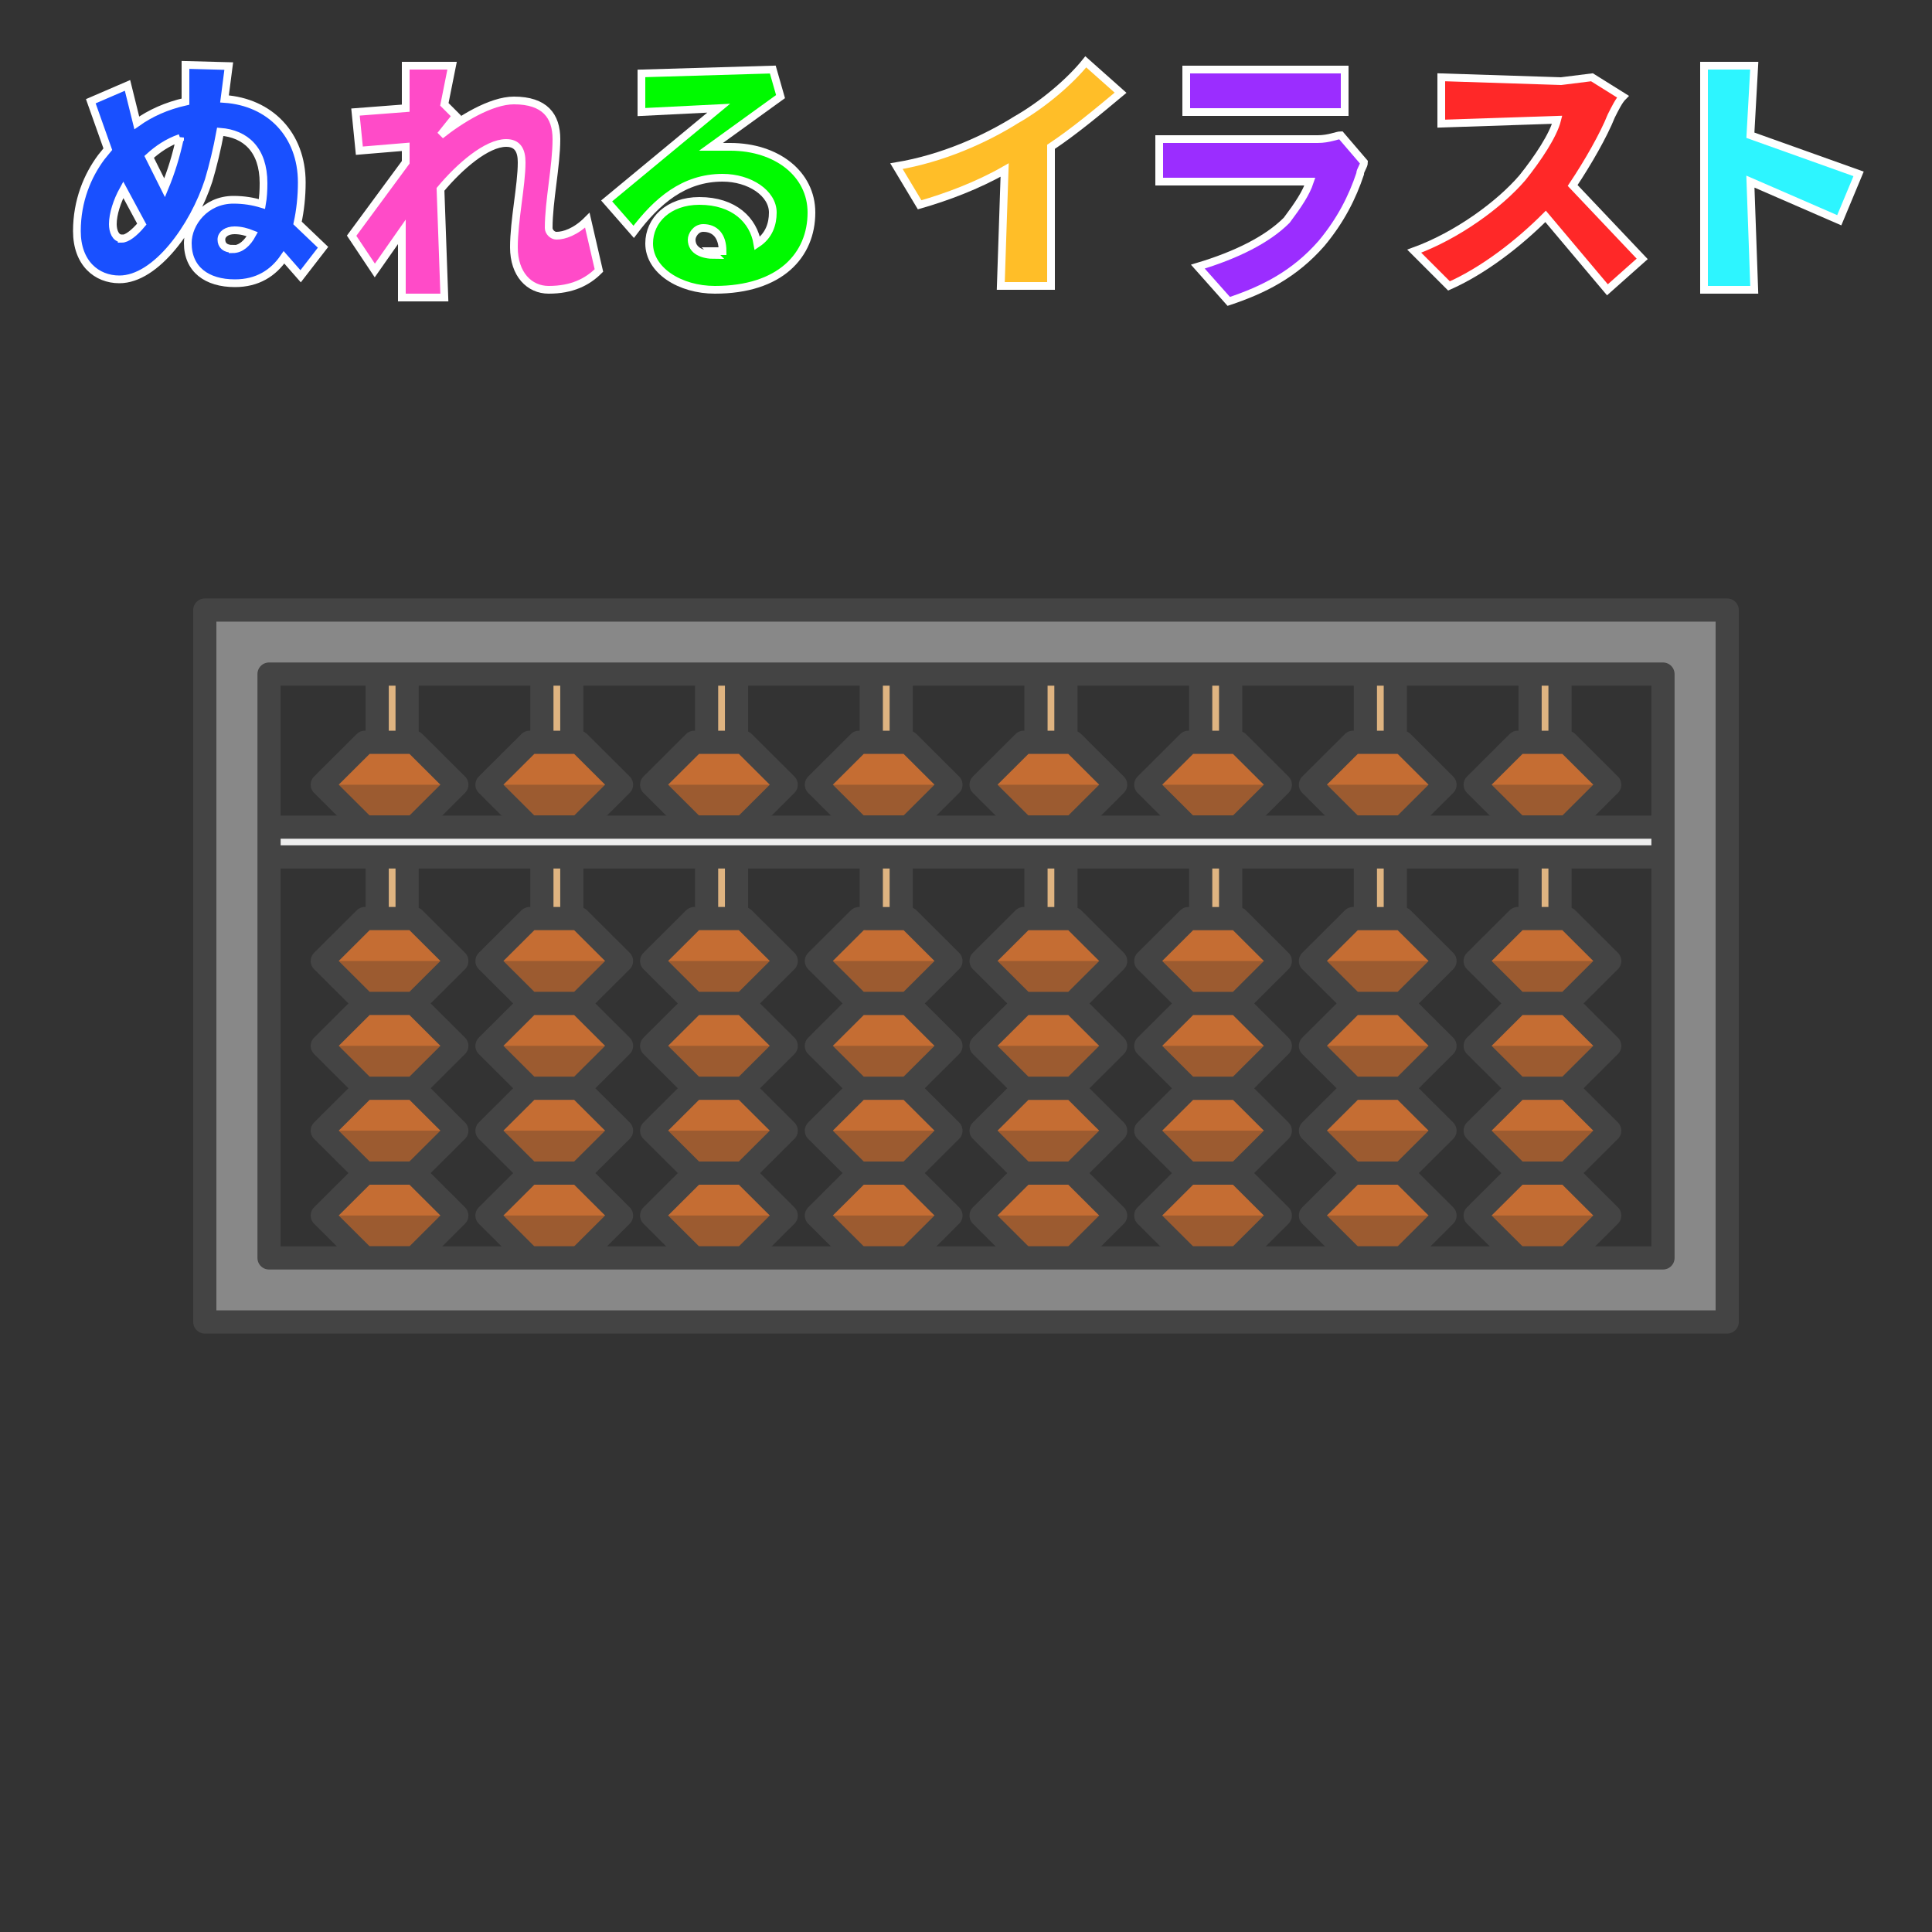 <?xml version="1.0" encoding="UTF-8" standalone="no"?>
<svg
   xmlns:dc="http://purl.org/dc/elements/1.1/"
   xmlns:cc="http://creativecommons.org/ns#"
   xmlns:rdf="http://www.w3.org/1999/02/22-rdf-syntax-ns#"
   xmlns:svg="http://www.w3.org/2000/svg"
   xmlns="http://www.w3.org/2000/svg"
   id="svg36"
   version="1.1"
   style="overflow:visible"
   viewBox="-250 -250 500 500"
   height="2000px"
   width="2000px">
  <rect x="-250" y="-250" width="500" height="500" fill="#333333" stroke="none"/>
  <defs
     id="defs40" />
  <rect
     id="rect2"
     fill-opacity="0"
     fill="rgb(0,0,0)"
     height="500"
     width="500"
     y="-250"
     x="-250" />
  <svg
     id="svg18"
     version="1.1"
     y="-250"
     x="-250"
     viewBox="-250 -250 500 500"
     height="500"
     width="500"
     style="overflow:visible">
    <g
       style="fill:#ffffff;stroke-linejoin:round"
       id="g16">
      <path
         style="fill:#dfb481;fill-opacity:1;stroke:#444444;stroke-width:6;stroke-linecap:butt;stroke-linejoin:round;stroke-opacity:1"
         id="path4"
         d="m 145.985,-79.554 h 7.747 V 3.667 H 145.985 Z m -42.624,0 h 7.747 V 3.667 h -7.747 z m -42.624,0 h 7.747 V 3.667 H 60.737 Z m -42.624,0 h 7.747 V 3.667 H 18.113 Z m -42.624,0 h 7.747 V 3.667 h -7.747 z m -42.624,0 h 7.747 V 3.667 h -7.747 z m -42.624,0 h 7.747 V 3.667 h -7.747 z m -42.624,0 h 7.747 V 3.667 h -7.747 z" />
      <path
         style="fill:#9c5b30;fill-opacity:1;stroke:none;stroke-linecap:butt;stroke-linejoin:round"
         id="path6"
         d="m 142.797,-35.938 -11.021,-10.979 c 11.607,-2.068 23.215,-2.412 34.821,0 l -11.02,10.979 -5.516,4.383 z m 0,111.493 -11.021,-10.979 c 11.607,-2.068 23.215,-2.412 34.821,0 l -11.02,10.979 -6.101,4.091 z m 0,-21.957 -11.021,-10.979 c 11.607,-2.068 23.215,-2.412 34.821,0 l -11.02,10.979 -6.393,3.799 z m 0,-21.957 -11.021,-10.979 c 11.607,-2.068 23.215,-2.412 34.821,0 l -11.02,10.979 -6.101,4.383 z m 0,-21.957 -11.021,-10.979 c 11.607,-2.068 23.215,-2.412 34.821,0 l -11.02,10.979 -6.393,3.215 z M 100.166,-35.938 89.145,-46.917 c 11.607,-2.068 23.215,-2.412 34.821,0 l -11.02,10.979 -5.843,4.383 z m 0,111.493 -11.021,-10.979 c 11.607,-2.068 23.215,-2.412 34.821,0 l -11.02,10.979 -6.136,4.091 z m 0,-21.957 -11.021,-10.979 c 11.607,-2.068 23.215,-2.412 34.821,0 l -11.02,10.979 -6.428,3.507 z m 0,-21.957 -11.021,-10.979 c 11.607,-2.068 23.215,-2.412 34.821,0 l -11.02,10.979 -6.72,5.845 z m 0,-21.957 -11.021,-10.979 c 11.607,-2.068 23.215,-2.412 34.821,0 l -11.02,10.979 -6.428,4.676 z M 57.545,-35.938 46.524,-46.917 c 11.607,-2.068 23.215,-2.412 34.821,0 l -11.02,10.979 -5.303,3.799 z m 0,111.493 -11.021,-10.979 c 11.607,-2.068 23.215,-2.412 34.821,0 l -11.02,10.979 -7.057,4.968 z m 0,-21.957 -11.021,-10.979 c 11.607,-2.068 23.215,-2.412 34.821,0 l -11.02,10.979 -7.349,4.676 z m 0,-21.957 -11.021,-10.979 c 11.607,-2.068 23.215,-2.412 34.821,0 l -11.02,10.979 -6.764,4.091 z m 0,-21.957 -11.021,-10.979 c 11.607,-2.068 23.215,-2.412 34.821,0 L 70.325,9.684 63.268,14.359 Z M 14.924,-35.938 3.903,-46.917 c 11.607,-2.068 23.215,-2.412 34.821,0 l -11.02,10.979 -5.639,3.799 z m 0,111.493 L 3.903,64.576 c 11.607,-2.068 23.215,-2.412 34.821,0 l -11.02,10.979 -5.932,4.091 z m 0,-21.957 -11.021,-10.979 c 11.607,-2.068 23.215,-2.412 34.821,0 l -11.02,10.979 -5.639,4.968 z m 0,-21.957 -11.021,-10.979 c 11.607,-2.068 23.215,-2.412 34.821,0 l -11.02,10.979 -6.224,6.137 z m 0,-21.957 -11.021,-10.979 c 11.607,-2.068 23.215,-2.412 34.821,0 L 27.704,9.684 22.357,16.697 Z M -27.697,-35.938 -38.718,-46.917 c 11.607,-2.068 23.215,-2.412 34.821,0 l -11.031,10.98 -6.549,2.922 z m 0,111.493 -11.021,-10.979 c 11.607,-2.068 23.215,-2.412 34.821,0 l -11.031,10.98 -6.257,4.383 z m 0,-21.957 -11.021,-10.979 c 11.607,-2.068 23.215,-2.412 34.821,0 l -11.031,10.98 -5.38,5.26 z m 0,-21.957 -11.021,-10.979 c 11.607,-2.068 23.215,-2.412 34.821,0 l -11.031,10.98 -5.38,6.428 z m 0,-21.957 -11.021,-10.979 c 11.607,-2.068 23.215,-2.412 34.821,0 l -11.031,10.989 -5.673,5.548 z M -70.328,-35.938 -81.349,-46.917 c 11.607,-2.068 23.215,-2.412 34.821,0 l -11.02,10.979 -6.303,2.922 z m 0,111.493 -11.021,-10.979 c 11.607,-2.068 23.215,-2.412 34.821,0 l -11.02,10.979 -6.288,4.178 z m 0,-21.957 -11.021,-10.979 c 11.607,-2.068 23.215,-2.412 34.821,0 l -11.02,10.979 -6.753,4.875 z m 0,-21.957 -11.021,-10.979 c 11.607,-2.068 23.215,-2.412 34.821,0 l -11.02,10.979 -6.753,7.892 z m 0,-21.957 -11.021,-10.979 c 11.607,-2.068 23.215,-2.412 34.821,0 l -11.02,10.979 -6.521,6.964 z m -42.621,-45.622 -11.021,-10.979 c 11.607,-2.068 23.215,-2.412 34.821,0 l -11.02,10.979 -6.146,4.178 z m 0,111.493 -11.021,-10.979 c 11.607,-2.068 23.215,-2.412 34.821,0 l -11.02,10.979 -6.61,3.946 z m 0,-21.957 -11.021,-10.979 c 11.607,-2.068 23.215,-2.412 34.821,0 l -11.02,10.979 -7.075,5.339 z m 0,-21.957 -11.021,-10.979 c 11.607,-2.068 23.215,-2.412 34.821,0 l -11.02,10.979 -6.378,5.571 z m 0,-21.957 -11.021,-10.979 c 11.607,-2.068 23.215,-2.412 34.821,0 l -11.02,10.979 -6.842,6.267 z m -42.624,-45.622 -11.021,-10.98 c 11.607,-2.068 23.215,-2.412 34.821,0 l -11.02,10.979 -6.001,4.875 z m 0,111.493 -11.021,-10.979 c 11.607,-2.068 23.215,-2.412 34.821,0 l -11.02,10.979 -6.697,4.875 z m 0,-21.957 -11.021,-10.979 c 11.607,-2.068 23.215,-2.412 34.821,0 l -11.02,10.979 -6.465,6.267 z m 0,-21.957 -11.021,-10.979 c 11.607,-2.068 23.215,-2.412 34.821,0 l -11.02,10.979 -6.697,6.035 z m 0,-21.957 -11.021,-10.979 c 11.607,-2.068 23.215,-2.412 34.821,0 l -11.018,10.989 -6.235,6.494 z" />
      <path
         style="fill:#c56d33;fill-opacity:1;stroke:none;stroke-linecap:butt;stroke-linejoin:round"
         id="path8"
         d="m -155.572,-57.898 -11.021,10.979 h 34.82 L -142.793,-57.898 Z m 42.623,0 -11.021,10.979 h 34.82 L -100.17,-57.898 Z m 42.621,0 -11.021,10.979 h 34.82 L -57.549,-57.898 Z m 42.631,0 -11.021,10.979 H -3.899 L -14.918,-57.898 Z m 42.621,0 -11.021,10.979 H 38.722 L 27.703,-57.898 Z m 42.621,0 -11.021,10.979 H 81.344 L 70.324,-57.898 Z m 42.621,0 -11.021,10.979 h 34.82 L 112.945,-57.898 Z m 42.631,0 -11.021,10.979 h 34.82 L 155.576,-57.898 Z m -298.369,45.621 -11.021,10.979 h 34.82 l -11.02,-10.979 z m 42.623,0 -11.021,10.979 h 34.82 l -11.02,-10.979 z m 42.621,0 -11.021,10.979 h 34.82 l -11.02,-10.979 z m 42.631,0 -11.021,10.979 H -3.898 L -14.918,-12.277 Z m 42.621,0 L 3.902,-1.298 H 38.723 L 27.703,-12.277 Z m 42.621,0 -11.021,10.979 H 81.344 L 70.324,-12.277 Z m 42.621,0 -11.021,10.979 h 34.82 l -11.02,-10.979 z m 42.631,0 -11.021,10.979 h 34.82 l -11.02,-10.979 z m -298.369,21.957 -11.021,10.979 h 34.82 L -142.793,9.68 Z m 42.623,0 -11.021,10.979 h 34.82 L -100.17,9.68 Z m 42.621,0 -11.021,10.979 h 34.82 L -57.549,9.68 Z m 42.631,0 -11.021,10.979 H -3.898 L -14.918,9.68 Z m 42.621,0 L 3.902,20.659 H 38.723 L 27.703,9.68 Z m 42.621,0 -11.021,10.979 H 81.344 L 70.324,9.68 Z m 42.621,0 -11.021,10.979 h 34.82 L 112.945,9.68 Z m 42.631,0 -11.021,10.979 h 34.82 L 155.576,9.68 Z m -298.369,21.957 -11.021,10.979 h 34.82 l -11.02,-10.979 z m 42.623,0 -11.021,10.979 h 34.82 l -11.02,-10.979 z m 42.621,0 -11.021,10.979 h 34.82 L -57.549,31.637 Z m 42.631,0 -11.021,10.979 H -3.898 L -14.918,31.637 Z m 42.621,0 L 3.902,42.616 H 38.723 L 27.703,31.637 Z m 42.621,0 -11.021,10.979 H 81.344 L 70.324,31.637 Z m 42.621,0 -11.021,10.979 H 123.965 L 112.945,31.637 Z m 42.631,0 -11.021,10.979 h 34.82 L 155.576,31.637 Z m -298.369,21.957 -11.021,10.979 h 34.82 l -11.02,-10.979 z m 42.623,0 -11.021,10.979 h 34.82 l -11.02,-10.979 z m 42.621,0 -11.021,10.979 H -46.529 L -57.548,53.594 Z m 42.631,0 -11.021,10.979 H -3.898 L -14.918,53.594 Z m 42.621,0 L 3.903,64.573 H 38.723 L 27.703,53.594 Z m 42.621,0 -11.021,10.979 H 81.344 L 70.325,53.594 Z m 42.621,0 -11.021,10.979 h 34.82 L 112.946,53.594 Z m 42.631,0 -11.021,10.979 H 166.596 L 155.577,53.594 Z" />
      <path
         style="fill:none;stroke:#444444;stroke-width:6;stroke-linecap:butt;stroke-linejoin:round;stroke-opacity:1"
         id="path10"
         d="m 142.797,-57.896 -11.021,10.979 11.021,10.979 h 12.78 l 11.02,-10.979 -11.02,-10.979 z m 0,111.493 -11.021,10.979 11.021,10.979 h 12.78 L 166.596,64.576 155.577,53.597 Z m 0,-21.96 -11.021,10.979 11.021,10.979 h 12.78 L 166.596,42.616 155.577,31.637 Z m 0,-21.95 -11.021,10.979 11.021,10.979 h 12.78 L 166.596,20.666 155.577,9.687 Z m 0,-21.96 -11.021,10.979 11.021,10.979 h 12.78 l 11.02,-10.979 -11.02,-10.979 z m -42.631,-45.621 -11.021,10.979 11.021,10.979 h 12.78 l 11.02,-10.979 -11.02,-10.979 z m 0,111.493 -11.021,10.979 11.021,10.979 h 12.78 L 123.966,64.578 112.946,53.599 Z m 0,-21.96 -11.021,10.979 11.021,10.979 h 12.78 L 123.966,42.618 112.946,31.639 Z m 0,-21.95 -11.021,10.979 11.021,10.979 h 12.78 L 123.966,20.668 112.946,9.689 Z m 0,-21.96 -11.021,10.979 11.021,10.979 h 12.78 L 123.966,-1.292 112.946,-12.271 Z M 57.545,-57.894 46.524,-46.915 57.545,-35.936 H 70.325 L 81.344,-46.915 70.325,-57.894 Z m 0,111.493 L 46.524,64.578 57.545,75.557 H 70.325 L 81.344,64.578 70.325,53.599 Z m 0,-21.96 L 46.524,42.618 57.545,53.597 H 70.325 L 81.344,42.618 70.325,31.639 Z m 0,-21.95 L 46.524,20.668 57.545,31.647 H 70.325 L 81.344,20.668 70.325,9.689 Z m 0,-21.96 L 46.524,-1.292 57.545,9.687 H 70.325 L 81.344,-1.292 70.325,-12.271 Z M 14.924,-57.894 3.903,-46.915 14.924,-35.936 H 27.704 L 38.724,-46.915 27.704,-57.894 Z m 0,111.493 L 3.903,64.578 14.924,75.557 H 27.704 L 38.724,64.578 27.704,53.599 Z m 0,-21.96 L 3.903,42.618 14.924,53.597 H 27.704 L 38.724,42.618 27.704,31.639 Z m 0,-21.95 L 3.903,20.668 14.924,31.647 H 27.704 L 38.724,20.668 27.704,9.689 Z m 0,-21.96 L 3.903,-1.292 14.924,9.687 H 27.704 L 38.724,-1.292 27.704,-12.271 Z m -42.621,-45.625 -11.021,10.979 11.021,10.979 h 12.78 l 11.02,-10.979 -11.02,-10.979 z m 0,111.493 -11.021,10.979 11.021,10.979 h 12.78 L -3.897,64.576 -14.917,53.597 Z m 0,-21.96 -11.021,10.979 11.021,10.979 h 12.78 L -3.897,42.616 -14.917,31.637 Z m 0,-21.95 -11.021,10.979 11.021,10.979 h 12.78 L -3.897,20.666 -14.917,9.687 Z m 0,-21.96 -11.021,10.979 11.021,10.979 h 12.78 L -3.897,-1.294 -14.917,-12.273 Z m -42.631,-45.623 -11.021,10.979 11.021,10.979 h 12.78 l 11.02,-10.979 -11.02,-10.979 z m 0,111.493 -11.021,10.979 11.021,10.979 h 12.78 L -46.529,64.576 -57.548,53.597 Z m 0,-21.96 -11.021,10.979 11.021,10.979 h 12.78 L -46.529,42.616 -57.548,31.637 Z m 0,-21.95 -11.021,10.979 11.021,10.979 h 12.78 L -46.529,20.666 -57.548,9.687 Z m 0,-21.96 -11.021,10.979 11.021,10.979 h 12.78 l 11.02,-10.979 -11.02,-10.979 z m -42.621,-45.623 -11.021,10.979 11.021,10.979 h 12.78 l 11.02,-10.979 -11.02,-10.979 z m 0,111.493 -11.021,10.979 11.021,10.979 h 12.78 l 11.02,-10.979 -11.02,-10.979 z m 0,-21.96 -11.021,10.979 11.021,10.979 h 12.78 l 11.02,-10.979 -11.02,-10.979 z m 0,-21.95 -11.021,10.979 11.021,10.979 h 12.78 L -89.15,20.666 -100.169,9.687 Z m 0,-21.96 -11.021,10.979 11.021,10.979 h 12.78 l 11.02,-10.979 -11.02,-10.979 z m -42.624,-45.626 -11.021,10.979 11.021,10.979 h 12.78 l 11.02,-10.979 -11.02,-10.979 z m 0,111.493 -11.021,10.979 11.021,10.979 h 12.78 l 11.02,-10.979 -11.02,-10.979 z m 0,-21.96 -11.021,10.979 11.021,10.979 h 12.78 l 11.02,-10.979 -11.02,-10.979 z m 0,-21.95 -11.021,10.979 11.021,10.979 h 12.78 l 11.02,-10.979 -11.02,-10.979 z m 0,-21.96 -11.021,10.979 11.021,10.979 h 12.78 l 11.02,-10.979 -11.02,-10.979 z" />
      <path
         style="fill:#eeeeee;fill-opacity:1;stroke:#444444;stroke-width:6;stroke-linecap:butt;stroke-linejoin:round;stroke-opacity:1"
         id="path12"
         d="m 188.959,-35.938 v 7.718 h -374.71 V -35.938 Z" />
      <path
         style="fill:#888888;fill-opacity:1;stroke:#444444;stroke-width:6;stroke-linecap:butt;stroke-linejoin:round;stroke-opacity:1"
         id="path14"
         d="m -197,-92.116 v 184.233 h 394 v -184.233 z m 16.627,16.566 h 360.75 v 151.099 h -360.75 z" />
    </g>
  </svg>
  <g
     style="stroke:#ffffff;stroke-width:2"
     id="g34">
    <path
       style="fill:#1950ff"
       id="path20"
       d="m -189.8,-185.6 c -1.9,0 -2.9,-0.9 -2.9,-2.4 0,-1.4 1.4,-2.4 3.4,-2.4 1.6,0 3.1,0.4 4.6,1 -1.3,2.4 -3,3.9 -5.1,3.9 z m -28.7,-2.7 c -1.6,0 -2.3,-1.9 -2.3,-3.7 0,-2.6 1.1,-6 2.7,-8.9 l 4.8,8.9 c -2,2.4 -3.9,3.8 -5.2,3.8 z m 15.1,-26.1 c -1,4.7 -2.3,8.9 -4,13 l -4,-8 c 2.2,-2 4.8,-3.8 8,-4.9 z m 37,28.4 -6.6,-6.3 c 0.7,-3.2 1.1,-6.8 1.1,-10.5 0,-12.4 -8.3,-20.8 -20,-21.6 l 1.1,-8.5 -11.2,-0.3 v 9.5 c -4.9,1.1 -9.1,3 -12.6,5.5 l -2.4,-9.7 -9.5,4.1 4.4,12.4 c -0.6,0.7 -1.1,1.4 -1.7,2.1 -3.5,4.7 -6.3,11.2 -6.3,19.1 0,8.3 5.1,12.5 11,12.5 9.5,0 19.2,-13.6 23.1,-25.6 1.1,-3.7 2.2,-8.2 3,-12.6 6.5,0.5 11.2,4.6 11.2,13.3 0,1.8 -0.1,3.7 -0.4,5.4 -2.3,-0.7 -4.7,-1.1 -7.4,-1.1 -7.2,0 -11.8,6 -11.8,11.2 0,6.8 4.9,10.4 12.2,10.4 5.8,0 9.9,-2.6 12.7,-6.7 l 4.3,4.9 z" />
    <path
       style="fill:#ff4bc8"
       id="path22"
       d="m -98,-193 c -3,3 -6,4 -8,4 -1,0 -2,-1 -2,-2 0,-7 2,-16 2,-23 0,-6 -3,-10 -11,-10 -6,0 -14,5 -19,9 l 4,-5 -3,-3 2,-10 h -12 v 11 l -13,1 1,10 12,-1 v 4 l -14,19 6,9 7,-10 v 17 h 11 l -1,-28 c 5,-6 12,-12 17,-12 3,0 4,2 4,5 0,6 -2,15 -2,22 0,7 4,11 9,11 6,0 10,-2 13,-5 z" />
    <path
       style="fill:#00fa00"
       id="path24"
       d="m -65,-184 c -3,0 -6,-1 -6,-4 0,-1 1,-3 3,-3 3,0 5,2 5,6 -1,0 -2,0 -3,0 z m 15,-48 -34,1 v 10 l 20,-1 -29,24 7,8 c 6,-8 13,-14 23,-14 7,0 13,4 13,9 0,3 -1,6 -4,8 -1,-6 -6,-11 -15,-11 -8,0 -13,5 -13,11 0,7 8,12 17,12 17,0 25,-9 25,-20 0,-10 -9,-17 -21,-17 -2,0 -3,0 -5,0 l 18,-13 z" />
    <path
       style="fill:#ffbe28"
       id="path26"
       d="m 22,-212 c 6,-4 12,-9 18,-14 l -9,-8 c -4,5 -11,11 -18,15 -8,5 -19,10 -31,12 l 6,10 c 7,-2 15,-5 22,-9 l -1,30 h 13 z" />
    <path
       style="fill:#9b2dff"
       id="path28"
       d="m 97,-215 c -1,0 -3,1 -6,1 H 50 v 11 h 39 c -1,3 -3,6 -6,10 -5,5 -13,9 -23,12 l 8,9 c 9,-3 17,-7 24,-15 5,-6 8,-12 10,-18 0,-1 1,-2 1,-3 z m -40,-6 h 41 v -11 H 57 Z" />
    <path
       style="fill:#ff2828"
       id="path30"
       d="m 162,-230 -8,1 -31,-1 v 12 l 30,-1 c -1,4 -5,10 -9,15 -6,7 -17,15 -28,19 l 9,9 c 9,-4 18,-11 25,-18 l 16,19 9,-8 -18,-19 c 4,-6 8,-13 10,-18 1,-2 2,-4 3,-5 z" />
    <path
       style="fill:#2df5ff"
       id="path32"
       d="m 231,-205 -28,-10 1,-18 h -13 v 58 h 13 l -1,-28 23,10 z" />
  </g>
</svg>
